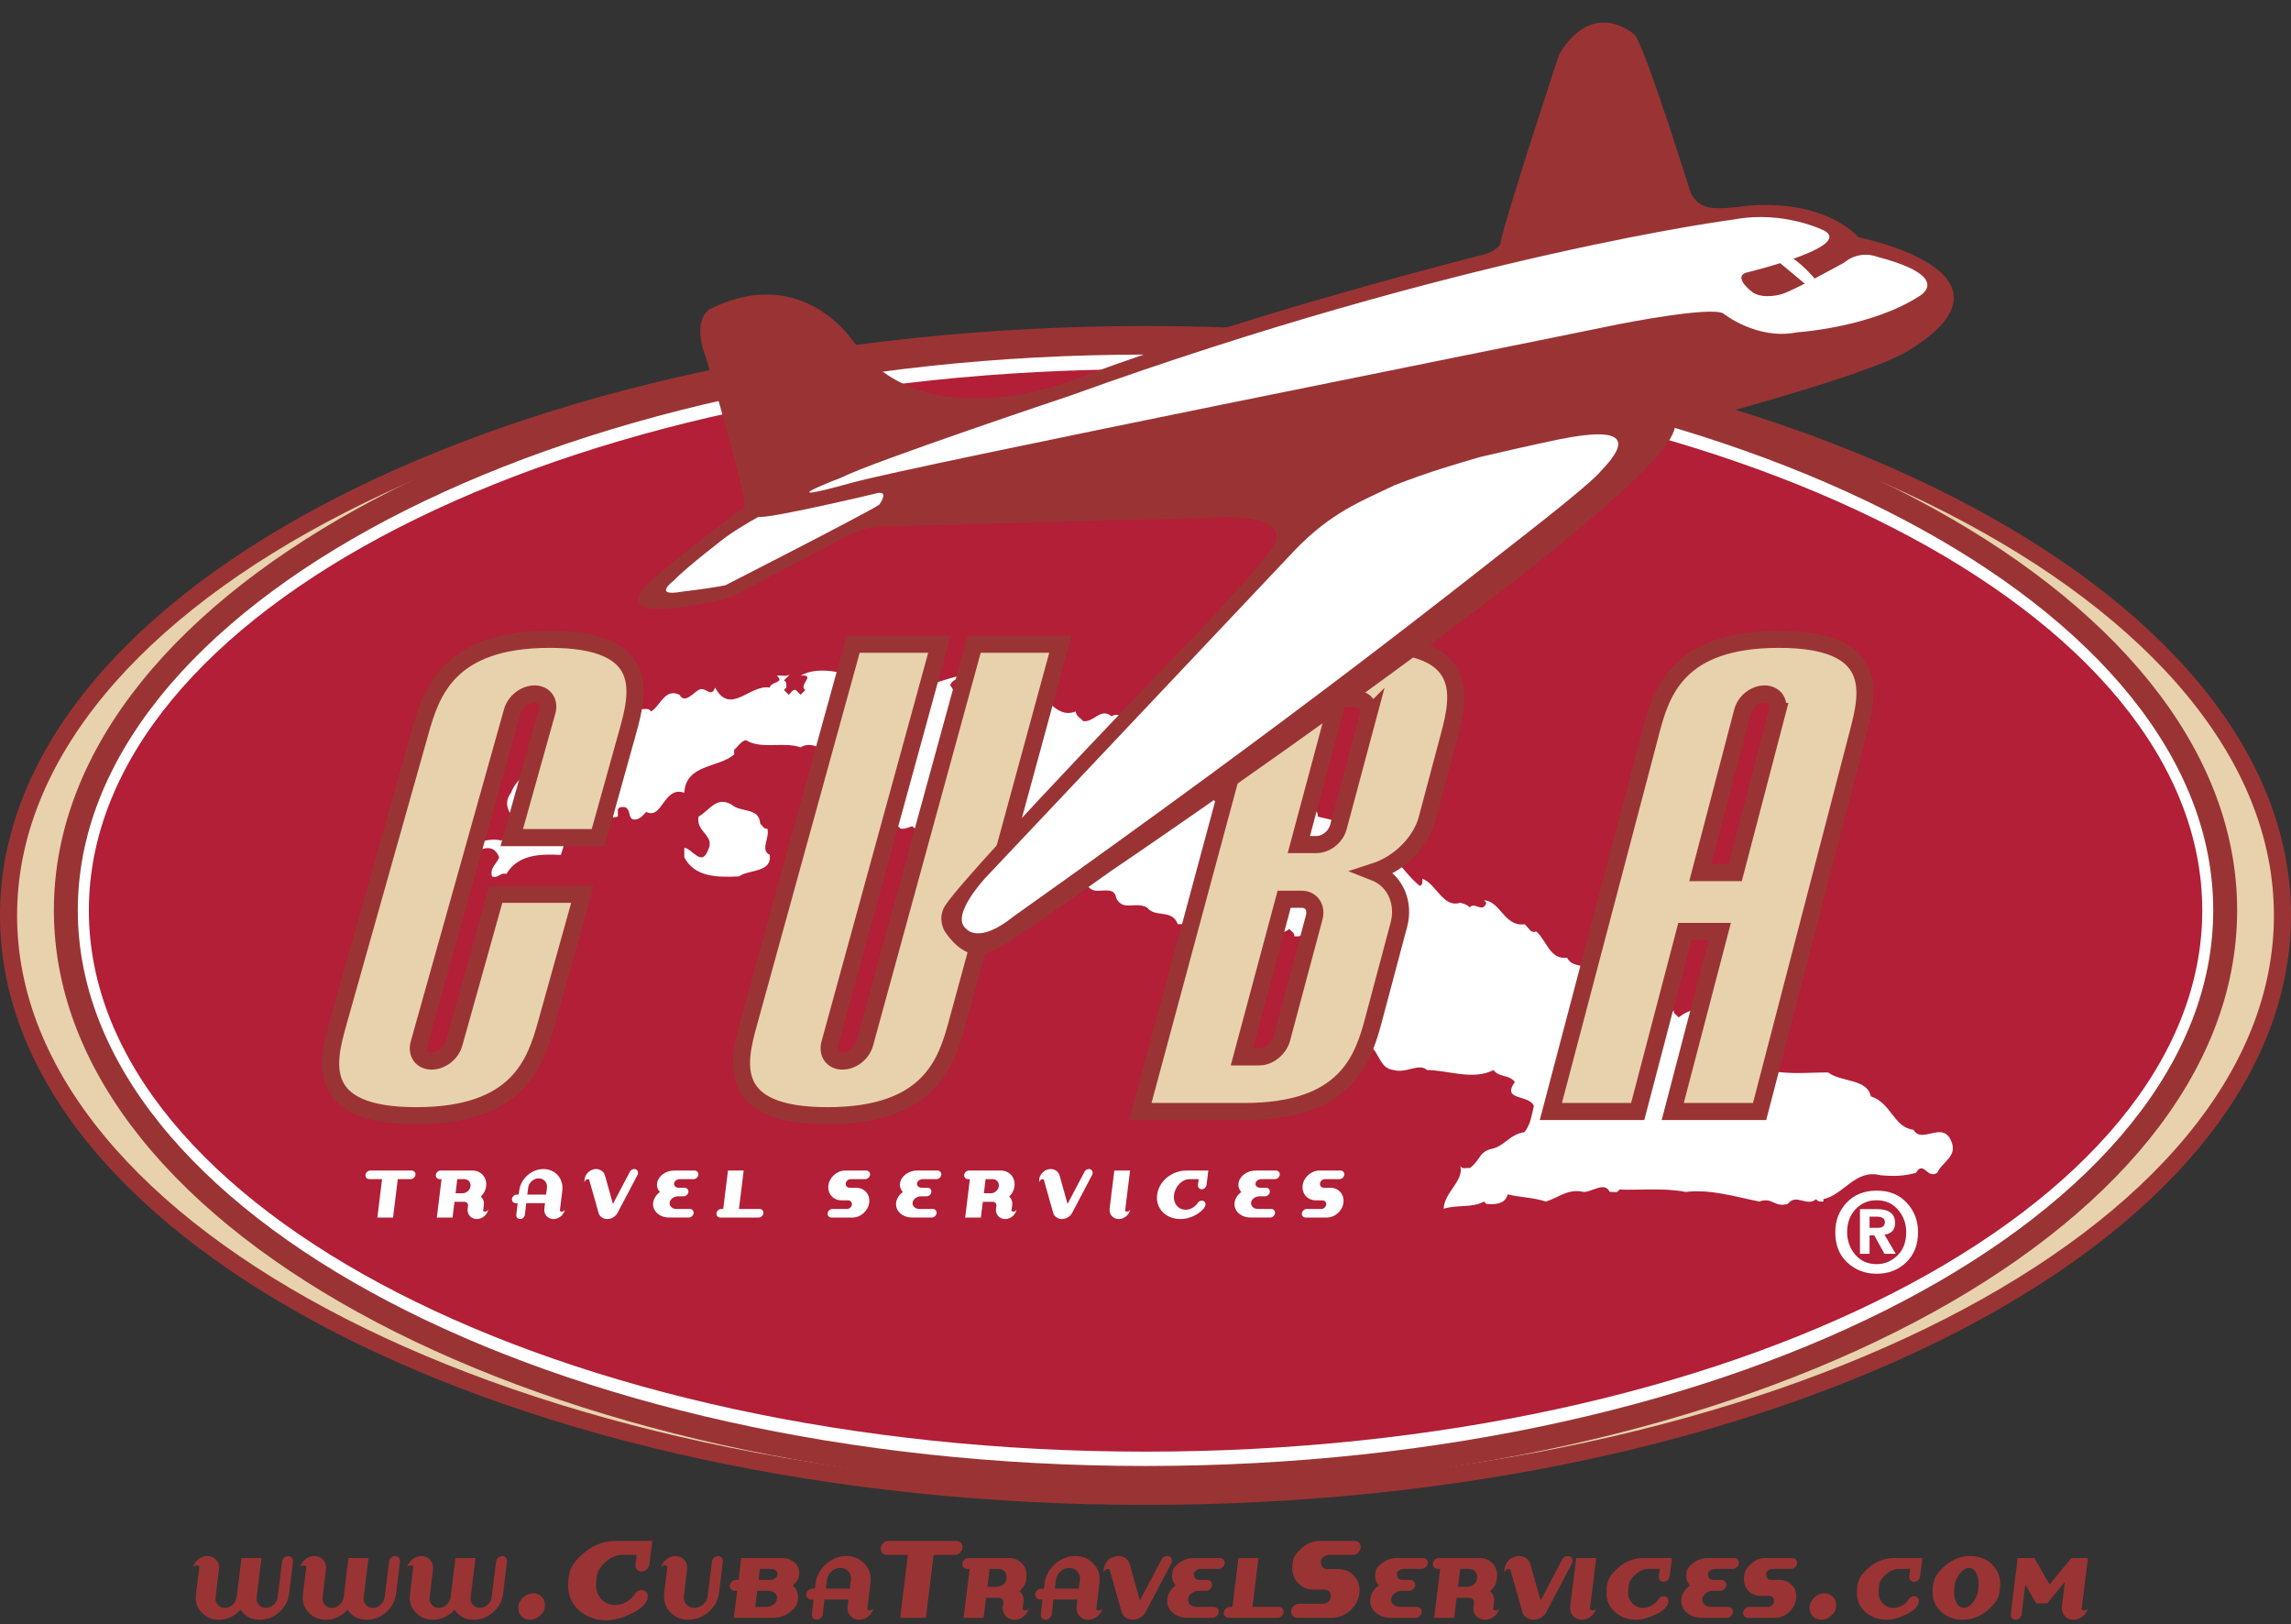 <?xml version="1.0" encoding="UTF-8"?>
<svg width="278.905" height="197.734" xmlns="http://www.w3.org/2000/svg" xmlns:svg="http://www.w3.org/2000/svg" xmlns:xlink="http://www.w3.org/1999/xlink">
 <rect width="100%" height="100%" fill="#333333" stroke="none"/>
 <title>Cts2</title>
 <g>
  <title>Layer 1</title>
  <path fill="#E7D2AD" d="m277.865,111.438c0,39.051 -61.969,70.711 -138.412,70.711c-76.444,0 -138.413,-31.66 -138.413,-70.711c0,-39.053 61.969,-70.71 138.413,-70.71c76.443,-0.001 138.412,31.657 138.412,70.71l0,0z" id="svg_3"/>
  <g id="svg_4">
   <defs>
    <rect x="0" id="SVGID_1_" y="2.749" width="278.905" height="194.985"/>
   </defs>
   <clipPath id="SVGID_2_">
    <use x="0" y="0" xlink:href="#SVGID_1_" id="svg_5"/>
   </clipPath>
   <path clip-path="url(#SVGID_2_)" fill="none" stroke="#9A3434" stroke-width="2.08" d="m277.865,111.438c0,39.051 -61.969,70.711 -138.412,70.711c-76.444,0 -138.413,-31.66 -138.413,-70.711c0,-39.053 61.969,-70.71 138.413,-70.71c76.443,-0.001 138.412,31.657 138.412,70.71l0,0z" id="svg_6"/>
  </g>
  <path fill="#FFFFFF" d="m271.292,111.207c0,38.164 -58.847,69.102 -131.438,69.102c-72.593,0 -131.439,-30.938 -131.439,-69.102c0,-38.163 58.847,-69.1 131.439,-69.1c72.591,0 131.438,30.937 131.438,69.1l0,0z" id="svg_11"/>
  <path fill="none" stroke="#9A3434" stroke-width="2.913" d="m270.892,110.807c0,38.164 -58.847,69.102 -131.438,69.102c-72.593,0 -131.439,-30.938 -131.439,-69.102c0,-38.163 58.847,-69.1 131.439,-69.1c72.591,0 131.438,30.937 131.438,69.1l0,0z" id="svg_12"/>
  <path fill="#FFFFFF" d="m106.374,81.695c0.796,0.832 3.038,-0.535 2.949,1.188c0.089,0.386 -0.235,0.98 0.296,1.189c1.887,-1.396 4.837,-2.08 7.08,-2.674c-0.65,0.802 -1.829,0.356 -2.361,1.485c0.591,0.684 0.738,1.843 1.77,2.081c1.917,-3.625 4.928,0.803 7.375,-1.485c2.862,-0.178 3.629,3.744 6.491,2.674c-0.028,0.535 0.589,0.803 0.885,1.188c1.357,0.238 2.182,-1.723 3.541,-0.595c1.741,-0.949 1.799,2.141 3.54,2.081l1.475,-0.595l0,0.595c-0.266,0.089 -0.413,-0.147 -0.59,-0.298l-0.295,0.298c0.649,1.575 2.36,1.843 3.836,2.08c0.768,1.427 1.15,3.774 3.244,3.862c1.27,0.863 0.975,3.18 2.951,2.973l0.885,0.891c2.654,-0.742 5.9,-1.039 8.553,-0.891c1.063,-0.387 2.067,0.535 2.067,1.484c1.918,0.447 4.1,0.863 5.312,2.379c0.498,-0.535 1.384,-0.209 2.063,-0.297l-0.293,0.891c2.301,1.426 3.598,4.07 5.604,5.646c0.382,-0.18 0.296,-0.564 0.296,-0.893c1.741,0.596 2.565,3.686 4.719,2.973c0.414,0.148 0.854,0.209 1.181,0.594c0.561,-0.803 1.622,0.803 2.063,-0.594l-0.293,-0.297c2.035,0.088 2.538,3.328 5.016,2.971c0.502,0.297 0.737,1.219 1.475,0.893c1.268,1.098 1.712,3.566 3.835,3.27c0.709,1.543 3.245,0.504 3.834,2.375c1.535,-0.475 2.98,0.982 4.722,0.893c0.914,1.07 2.124,1.516 3.245,2.08c0.205,0.564 0.737,1.01 1.18,1.486l0.295,-0.297c-0.118,0.416 0.384,0.592 0.591,0.891c1.887,-1.457 3.422,-1.16 5.899,-1.188c0.441,1.514 2.892,0.623 2.064,2.674l0,1.188c-0.264,-0.088 -0.413,0.148 -0.589,0.299c0.118,0.711 1.769,0.891 1.18,2.08c-0.415,-0.121 -0.591,0.385 -0.886,0.594l1.771,1.486c0.207,-0.299 0.71,-0.477 0.591,-0.893c2.891,0.98 5.604,0.594 8.554,0.594c1.651,1.248 4.838,0.744 5.311,2.973c2.537,0.803 2.832,3.863 5.313,4.16c1.028,1.844 3.685,-1.246 4.718,1.486c0.766,1.842 -1.237,2.555 -1.771,3.863c-1.298,0.801 -1.68,-1.605 -2.654,0c-1.591,0.416 -2.684,0.445 -4.424,0.297c-3.1,-0.801 -4.543,2.438 -7.082,2.971l0,0.299c-0.324,0 -0.705,0.059 -0.884,-0.299c-1.211,1.01 -2.479,-0.773 -3.54,0.594c-1.685,0.477 -1.919,-0.889 -3.54,-0.295c-2.952,-0.594 -6.136,-1.576 -9.146,-1.191c-2.567,-0.533 -5.868,-0.205 -8.26,-0.297c-0.207,0.537 -0.795,0.209 -1.18,0.297c-0.648,-1.336 -2.153,0 -3.246,0c-1.946,-0.473 -3.154,0.744 -4.718,1.191c-1.476,-0.508 -3.187,-0.508 -4.723,-0.893c-0.323,1.219 -1.532,1.279 -2.656,1.188l-0.293,-0.295c-1.535,0.832 -3.214,0.355 -5.013,0.891c0.058,-2.053 2.565,-3.449 2.063,-5.35c0.205,0.537 0.799,0.207 1.181,0.299c1.328,-0.955 1.09,-1.963 2.655,-2.379c1.563,-0.238 2.301,-1.842 4.13,-2.08c0.767,-0.92 0.913,-2.139 1.181,-3.268c-0.593,-1.459 -4.069,-0.596 -2.361,-2.973c-0.708,-0.951 -1.948,-0.535 -2.655,-1.484c-2.565,1.307 -5.518,0.027 -8.261,0c-1.003,-0.922 -2.565,0.445 -4.129,0c-2.153,-0.209 -1.679,-3.063 -3.835,-3.271c-0.854,-0.652 -1.003,-2.375 -2.657,-1.781c-1.03,-1.904 -1.621,-3.984 -1.77,-6.24c-1.208,-1.842 -0.824,-4.367 -2.652,-5.943c-0.354,0.535 -0.855,0.682 -1.479,0.594c0.119,-0.416 -0.383,-0.594 -0.588,-0.893c-1.297,0.98 -3.539,0.654 -5.016,0.299c-2.42,1.992 -4.191,-1.25 -6.787,-0.596l-0.588,-0.594c-0.293,0.535 -0.973,0.207 -1.475,0.297c-0.767,-1.961 -2.802,-0.742 -3.835,-2.08c-1.476,-0.803 -3.01,0.535 -3.835,-1.189c-0.266,-1.721 -2.36,-0.355 -3.246,-1.188c-1.623,-1.277 -3.187,-2.141 -4.13,-3.863c-3.244,-0.207 -6.313,-0.832 -9.735,-0.594c-0.353,-0.328 -0.383,-1.248 -1.179,-0.893c-1.033,-1.01 -0.296,-2.762 -1.77,-3.566l-0.885,0.596c0.678,0.832 1.062,1.783 0.885,2.971l-0.295,0.297c0.177,-0.564 -0.266,-0.83 -0.589,-1.188c-0.384,0.951 -1.358,0.475 -2.064,0.594c-0.355,-1.129 -1.564,-1.396 -2.361,-2.08c-0.473,0.148 -0.914,0.387 -1.476,0.297c-0.295,-0.594 -0.826,0.09 -1.18,0.297c-1.592,-0.594 -3.451,0.18 -3.836,-2.08c-1.682,0.09 -3.155,-1.604 -3.834,-2.674c2.686,-1.813 7.404,1.457 7.966,-2.971c-1.771,-2.467 -5.311,-2.734 -8.26,-2.081c-0.885,-0.653 -2.155,-1.277 -3.246,-0.595c-2.064,-0.742 -4.896,0.298 -6.784,-0.891c-0.62,0.089 -0.976,0.803 -1.477,1.188l0,0.595c-2.005,1.693 -5.988,1.188 -6.194,4.754c-2.537,-0.922 -2.744,3.418 -4.72,2.377c-0.503,0.477 -0.946,1.16 -1.771,0.893c-0.5,-0.416 -0.177,-1.16 -0.885,-1.486c-0.324,0 -0.708,-0.09 -0.884,0.297l0,0.891c-2.242,0.506 -4.16,-0.861 -5.9,0.893l-1.181,3.863c-2.271,-0.09 -5.25,-0.209 -6.784,2.377c-0.738,-0.268 -1.003,0.594 -1.771,0.297c-0.325,-1.039 0.589,-1.574 0.885,-2.377c-0.826,-2.109 -2.684,-0.742 -3.836,-0.297c-0.56,0.209 -1.002,0.744 -1.473,1.188l-2.952,-0.297l0,-1.188c2.98,0.713 5.577,-2.199 8.556,-1.486c0.295,-0.535 0.974,-0.209 1.476,-0.297l0.294,0.297c1.682,-2.021 -2.449,-3.477 -0.59,-5.943c0.649,-1.842 2.862,-3.031 3.836,-4.754c1.947,-0.387 2.596,-2.021 4.425,-2.675c2.508,-1.13 5.398,-1.277 7.67,-2.972c0.5,0.089 1.179,-0.237 1.474,0.297c1.18,-0.713 1.711,-2.941 3.54,-2.08c0.62,1.16 1.652,-0.178 2.361,-0.594c0.884,-0.535 1.534,1.1 2.064,-0.298c1.888,3.537 4.336,-0.446 6.786,0c0.177,-0.802 1.917,-0.535 0.885,-1.485c0.589,-0.089 1.357,0.237 1.77,-0.297l-0.884,0.891c0.383,0.179 0.294,0.565 0.294,0.892l-0.294,0.298l0.589,0.594c0.295,-0.209 0.473,-0.713 0.885,-0.594l0.591,0.594l0.59,-0.594c-0.943,-0.595 1.445,-1.962 -0.59,-1.783c3.268,-1.787 7.073,0.888 10.614,-0.004l0,0z" id="svg_13"/>
  <path fill="#FFFFFF" d="m90.738,100.119c0.295,0.209 0.473,0.713 0.885,0.594c0.325,1.219 -0.944,2.615 0.295,3.27c0.295,2.229 -2.566,1.783 -3.834,2.674c-2.657,0.119 -5.488,0.119 -6.786,-2.377l0,-1.189c0.974,0.09 2.152,2.438 2.949,0.297c0.945,-1.842 -1.534,-2.197 -1.178,-4.16c1.473,-0.861 2.211,-2.585 4.129,-1.484c1.092,1.008 3.422,0.266 3.54,2.375l0,0z" id="svg_14"/>
  <path fill="#B21F36" d="m268.103,110.827c0,36.386 -57.595,65.881 -128.642,65.881c-71.046,0 -128.642,-29.496 -128.642,-65.881c0,-36.383 57.596,-65.88 128.642,-65.88c71.047,0 128.642,29.496 128.642,65.88l0,0z" id="svg_17"/>
  <path fill="#FFFFFF" d="m107.862,82.243c0.78,0.814 2.976,-0.524 2.889,1.164c0.087,0.378 -0.231,0.959 0.29,1.164c1.849,-1.368 4.738,-2.036 6.933,-2.619c-0.635,0.786 -1.79,0.349 -2.311,1.455c0.578,0.67 0.723,1.805 1.733,2.037c1.878,-3.551 4.825,0.785 7.222,-1.455c2.803,-0.175 3.555,3.666 6.356,2.619c-0.027,0.523 0.577,0.786 0.867,1.163c1.33,0.233 2.138,-1.687 3.467,-0.581c1.705,-0.932 1.763,2.095 3.467,2.037l1.445,-0.582l0,0.582c-0.26,0.087 -0.405,-0.146 -0.578,-0.292l-0.29,0.292c0.635,1.541 2.312,1.804 3.757,2.037c0.75,1.396 1.125,3.695 3.176,3.783c1.244,0.844 0.955,3.113 2.891,2.91l0.865,0.873c2.6,-0.729 5.777,-1.02 8.377,-0.873c1.041,-0.379 2.024,0.521 2.024,1.453c1.878,0.438 4.015,0.846 5.201,2.33c0.487,-0.525 1.355,-0.205 2.021,-0.291l-0.286,0.873c2.252,1.396 3.523,3.986 5.486,5.529c0.374,-0.176 0.29,-0.555 0.29,-0.875c1.705,0.584 2.512,3.609 4.622,2.91c0.405,0.146 0.836,0.205 1.154,0.582c0.55,-0.785 1.59,0.785 2.021,-0.582l-0.288,-0.291c1.993,0.088 2.485,3.26 4.912,2.91c0.492,0.291 0.722,1.193 1.444,0.873c1.241,1.076 1.677,3.492 3.756,3.201c0.694,1.512 3.178,0.496 3.754,2.328c1.504,-0.465 2.918,0.961 4.624,0.873c0.895,1.047 2.081,1.484 3.178,2.037c0.201,0.553 0.723,0.988 1.155,1.455l0.289,-0.291c-0.117,0.408 0.377,0.582 0.578,0.873c1.848,-1.428 3.352,-1.135 5.777,-1.164c0.434,1.484 2.832,0.611 2.021,2.617l0,1.166c-0.258,-0.088 -0.404,0.145 -0.577,0.291c0.116,0.697 1.733,0.873 1.157,2.037c-0.407,-0.117 -0.58,0.377 -0.867,0.582l1.733,1.455c0.202,-0.291 0.694,-0.467 0.578,-0.873c2.829,0.961 5.489,0.582 8.376,0.582c1.617,1.223 4.738,0.727 5.2,2.91c2.484,0.785 2.774,3.783 5.203,4.074c1.007,1.805 3.608,-1.221 4.619,1.455c0.75,1.805 -1.212,2.502 -1.732,3.783c-1.271,0.785 -1.646,-1.572 -2.6,0c-1.559,0.408 -2.629,0.436 -4.333,0.291c-3.035,-0.785 -4.449,2.387 -6.934,2.91l0,0.291c-0.319,0 -0.692,0.057 -0.866,-0.291c-1.187,0.988 -2.429,-0.758 -3.468,0.58c-1.649,0.467 -1.879,-0.869 -3.466,-0.289c-2.892,-0.58 -6.01,-1.543 -8.957,-1.166c-2.515,-0.521 -5.747,-0.201 -8.09,-0.291c-0.201,0.525 -0.777,0.205 -1.154,0.291c-0.635,-1.309 -2.109,0 -3.18,0c-1.906,-0.465 -3.088,0.729 -4.619,1.166c-1.445,-0.496 -3.121,-0.496 -4.625,-0.873c-0.316,1.193 -1.501,1.252 -2.601,1.162l-0.288,-0.289c-1.503,0.814 -3.146,0.35 -4.908,0.873c0.056,-2.01 2.513,-3.377 2.021,-5.24c0.2,0.527 0.781,0.205 1.154,0.293c1.301,-0.934 1.069,-1.922 2.602,-2.33c1.531,-0.232 2.253,-1.803 4.044,-2.035c0.752,-0.902 0.895,-2.094 1.156,-3.201c-0.58,-1.428 -3.985,-0.582 -2.313,-2.91c-0.693,-0.932 -1.907,-0.525 -2.601,-1.455c-2.513,1.281 -5.402,0.029 -8.089,0c-0.982,-0.902 -2.513,0.438 -4.044,0c-2.107,-0.203 -1.645,-2.998 -3.756,-3.201c-0.836,-0.641 -0.981,-2.328 -2.602,-1.748c-1.009,-1.861 -1.588,-3.898 -1.732,-6.109c-1.184,-1.805 -0.807,-4.277 -2.599,-5.82c-0.346,0.523 -0.838,0.668 -1.445,0.584c0.115,-0.408 -0.377,-0.584 -0.578,-0.875c-1.27,0.959 -3.467,0.641 -4.91,0.291c-2.371,1.951 -4.105,-1.221 -6.646,-0.582l-0.576,-0.582c-0.287,0.525 -0.953,0.203 -1.445,0.291c-0.75,-1.92 -2.744,-0.727 -3.755,-2.037c-1.444,-0.785 -2.947,0.525 -3.755,-1.164c-0.26,-1.688 -2.312,-0.348 -3.178,-1.164c-1.59,-1.25 -3.121,-2.094 -4.045,-3.783c-3.176,-0.203 -6.182,-0.814 -9.534,-0.58c-0.345,-0.322 -0.375,-1.223 -1.156,-0.875c-1.01,-0.988 -0.289,-2.705 -1.733,-3.492l-0.866,0.584c0.665,0.814 1.04,1.746 0.866,2.908l-0.289,0.293c0.174,-0.555 -0.26,-0.816 -0.578,-1.164c-0.376,0.932 -1.329,0.465 -2.021,0.582c-0.349,-1.105 -1.532,-1.369 -2.313,-2.037c-0.462,0.145 -0.895,0.377 -1.444,0.289c-0.29,-0.58 -0.809,0.088 -1.155,0.291c-1.561,-0.58 -3.38,0.176 -3.757,-2.037c-1.647,0.088 -3.09,-1.569 -3.754,-2.618c2.628,-1.774 7.25,1.427 7.8,-2.909c-1.734,-2.416 -5.201,-2.678 -8.087,-2.037c-0.868,-0.641 -2.111,-1.252 -3.179,-0.583c-2.022,-0.728 -4.795,0.292 -6.645,-0.872c-0.606,0.088 -0.955,0.785 -1.445,1.164l0,0.582c-1.964,1.658 -5.864,1.164 -6.066,4.655c-2.484,-0.901 -2.687,3.347 -4.622,2.329c-0.492,0.465 -0.927,1.135 -1.735,0.873c-0.49,-0.408 -0.172,-1.137 -0.865,-1.455c-0.318,0 -0.692,-0.088 -0.866,0.291l0,0.871c-2.196,0.496 -4.074,-0.844 -5.779,0.875l-1.156,3.781c-2.224,-0.086 -5.142,-0.203 -6.644,2.328c-0.723,-0.262 -0.982,0.582 -1.734,0.291c-0.318,-1.018 0.578,-1.541 0.867,-2.328c-0.809,-2.064 -2.628,-0.727 -3.757,-0.291c-0.548,0.205 -0.981,0.729 -1.442,1.166l-2.891,-0.293l0,-1.162c2.918,0.697 5.461,-2.154 8.378,-1.455c0.289,-0.523 0.953,-0.205 1.445,-0.291l0.288,0.291c1.647,-1.98 -2.398,-3.406 -0.578,-5.821c0.635,-1.804 2.803,-2.968 3.756,-4.655c1.907,-0.379 2.542,-1.979 4.333,-2.619c2.456,-1.105 5.287,-1.252 7.512,-2.91c0.49,0.086 1.155,-0.232 1.444,0.291c1.155,-0.699 1.675,-2.881 3.466,-2.037c0.608,1.135 1.619,-0.174 2.313,-0.582c0.866,-0.523 1.502,1.076 2.022,-0.291c1.849,3.463 4.247,-0.438 6.645,0c0.173,-0.786 1.877,-0.523 0.867,-1.455c0.577,-0.087 1.329,0.232 1.733,-0.292l-0.867,0.873c0.375,0.175 0.289,0.553 0.289,0.874l-0.289,0.291l0.577,0.582c0.291,-0.205 0.464,-0.699 0.867,-0.582l0.579,0.582l0.578,-0.582c-0.924,-0.582 1.416,-1.921 -0.578,-1.746c3.21,-1.746 6.936,0.872 10.402,0l0,0z" id="svg_18"/>
  <path fill="#FFFFFF" d="m92.55,100.285c0.291,0.203 0.463,0.697 0.868,0.58c0.318,1.193 -0.925,2.561 0.289,3.201c0.289,2.184 -2.512,1.746 -3.756,2.619c-2.601,0.117 -5.374,0.117 -6.644,-2.328l0,-1.162c0.954,0.086 2.108,2.385 2.888,0.291c0.925,-1.807 -1.502,-2.154 -1.154,-4.076c1.443,-0.844 2.166,-2.53 4.045,-1.453c1.067,0.988 3.35,0.262 3.464,2.328l0,0z" id="svg_19"/>
  <path fill="#E7D2AD" d="m50.68,135.814c-12.451,0 -10.879,-6.48 -9.532,-11.258l10.005,-35.476c1.347,-4.776 3.429,-11.257 15.79,-11.257c12.362,0 10.809,6.48 9.477,11.257l-3.591,12.878l-10.53,0l4.3,-15.352c0.335,-1.193 -0.334,-2.131 -1.521,-2.131s-2.381,0.938 -2.717,2.131l-11.347,40.424c-0.335,1.193 0.339,2.131 1.532,2.131s2.393,-0.938 2.728,-2.131l5.089,-18.166l10.539,0l-4.375,15.691c-1.333,4.779 -3.396,11.259 -15.847,11.259l0,0z" id="svg_20"/>
  <path fill="none" stroke="#9A3434" stroke-width="2.08" d="m50.68,135.814c-12.451,0 -10.879,-6.48 -9.532,-11.258l10.005,-35.476c1.347,-4.776 3.429,-11.257 15.79,-11.257c12.362,0 10.809,6.48 9.477,11.257l-3.591,12.878l-10.53,0l4.3,-15.352c0.335,-1.193 -0.334,-2.131 -1.521,-2.131s-2.381,0.938 -2.717,2.131l-11.347,40.424c-0.335,1.193 0.339,2.131 1.532,2.131s2.393,-0.938 2.728,-2.131l5.089,-18.166l10.539,0l-4.375,15.691c-1.333,4.779 -3.396,11.259 -15.847,11.259l0,0z" id="svg_21"/>
  <path fill="#E7D2AD" d="m100.74,135.814c-12.451,0 -10.919,-6.48 -9.602,-11.258l12.726,-46.135l10.499,0l-13.344,48.61c-0.328,1.193 0.352,2.131 1.545,2.131c1.193,0 2.386,-0.938 2.714,-2.131l13.319,-48.61l10.499,0l-12.581,46.135c-1.3,4.778 -3.324,11.258 -15.775,11.258l0,0z" id="svg_22"/>
  <path fill="none" stroke="#9A3434" stroke-width="2.08" d="m100.74,135.814c-12.451,0 -10.919,-6.48 -9.602,-11.258l12.726,-46.135l10.499,0l-13.344,48.61c-0.328,1.193 0.352,2.131 1.545,2.131c1.193,0 2.386,-0.938 2.714,-2.131l13.319,-48.61l10.499,0l-12.581,46.135c-1.3,4.778 -3.324,11.258 -15.775,11.258l0,0z" id="svg_23"/>
  <path fill="#E7D2AD" d="m159.99,111.68c0.32,-1.193 -0.342,-2.217 -1.531,-2.217l-2.125,0l-5.148,19.188l2.131,0c1.193,0 2.404,-1.023 2.725,-2.217l3.948,-14.754l0,0zm6.554,-24.475c0.319,-1.193 -0.36,-2.133 -1.548,-2.133l-2.119,0l-4.758,17.738l2.123,0c1.189,0 2.375,-0.938 2.694,-2.133l3.608,-13.472l0,0zm-15.011,48.098l-12.705,0l15.334,-56.881l12.616,0c12.363,0 10.891,6.481 9.618,11.256l-2.681,10.063c-0.659,2.475 -3.023,5.289 -6.463,6.396c2.849,1.109 3.691,4.008 3.055,6.396l-3.068,11.514c-1.271,4.775 -3.255,11.256 -15.706,11.256l0,0z" id="svg_24"/>
  <path fill="none" stroke="#9A3434" stroke-width="2.08" d="m159.99,111.68c0.32,-1.193 -0.342,-2.217 -1.531,-2.217l-2.125,0l-5.148,19.188l2.131,0c1.193,0 2.404,-1.023 2.725,-2.217l3.948,-14.754l0,0zm6.554,-24.475c0.319,-1.193 -0.36,-2.133 -1.548,-2.133l-2.119,0l-4.758,17.738l2.123,0c1.189,0 2.375,-0.938 2.694,-2.133l3.608,-13.472l0,0zm-15.011,48.098l-12.705,0l15.334,-56.881l12.616,0c12.363,0 10.891,6.481 9.618,11.256l-2.681,10.063c-0.659,2.475 -3.023,5.289 -6.463,6.396c2.849,1.109 3.691,4.008 3.055,6.396l-3.068,11.514c-1.271,4.775 -3.255,11.256 -15.706,11.256l0,0z" id="svg_25"/>
  <path fill="#E7D2AD" d="m216.375,86.607c0.312,-1.193 -0.375,-2.131 -1.561,-2.131s-2.365,0.938 -2.678,2.131l-5.141,19.615l4.247,0l5.133,-19.615l0,0zm-12.737,48.696l5.732,-21.918l-4.253,0l-5.744,21.918l-10.573,0l12.175,-46.222c1.258,-4.776 3.219,-11.257 15.581,-11.257c12.361,0 10.929,6.48 9.686,11.257l-12.029,46.222l-10.575,0l0,0z" id="svg_26"/>
  <path fill="none" stroke="#9A3434" stroke-width="2.08" d="m216.375,86.607c0.312,-1.193 -0.375,-2.131 -1.561,-2.131s-2.365,0.938 -2.678,2.131l-5.141,19.615l4.247,0l5.133,-19.615l0,0zm-12.737,48.696l5.732,-21.918l-4.253,0l-5.744,21.918l-10.573,0l12.175,-46.222c1.258,-4.776 3.219,-11.257 15.581,-11.257c12.361,0 10.929,6.48 9.686,11.257l-12.029,46.222l-10.575,0l0,0z" id="svg_27"/>
  <path fill="#FFFFFF" d="m49.993,143.533l-1.565,0l-0.577,4.678l-1.913,0l0.577,-4.678l-1.565,0c-0.284,0 -0.495,-0.238 -0.458,-0.523c0.037,-0.283 0.302,-0.521 0.586,-0.521l5.044,0c0.284,0 0.495,0.238 0.458,0.521c-0.038,0.285 -0.303,0.523 -0.587,0.523l0,0z" id="svg_36"/>
  <path fill="#FFFFFF" d="m56.529,143.533l-0.86,0l-0.21,1.721l0.86,0c0.466,0 0.906,-0.395 0.961,-0.861c0.055,-0.467 -0.283,-0.86 -0.751,-0.86l0,0zm-1.199,2.764l-0.238,1.914l-1.914,0l0.577,-4.678l-0.238,0c-0.284,0 -0.495,-0.238 -0.458,-0.523c0.037,-0.283 0.302,-0.521 0.585,-0.521l3.873,0c1.053,0 1.794,0.852 1.666,1.904c-0.055,0.494 -0.293,0.934 -0.65,1.273c0.275,0.229 0.422,0.594 0.376,0.996l-0.092,0.732c0.055,0.064 0.146,0.102 0.238,0.102c0.202,0 0.384,-0.164 0.403,-0.365c-0.083,0.695 -0.714,1.262 -1.41,1.262s-1.199,-0.566 -1.117,-1.262l0.046,-0.332c0.037,-0.281 -0.146,-0.502 -0.421,-0.502l-1.226,0l0,0z" id="svg_37"/>
  <path fill="#FFFFFF" d="m66.48,145.418l0.11,-0.834c0.073,-0.631 -0.375,-1.145 -1.007,-1.145c-0.632,0 -1.208,0.514 -1.282,1.145l-0.11,0.834l2.289,0l0,0zm-2.417,1.043l-0.165,1.41c-0.036,0.283 -0.302,0.521 -0.586,0.521s-0.494,-0.238 -0.458,-0.521l0.165,-1.41l-0.238,0c-0.284,0 -0.485,-0.236 -0.458,-0.521c0.037,-0.283 0.302,-0.521 0.586,-0.521l0.238,0l0.064,-0.494c0.174,-1.445 1.501,-2.617 2.948,-2.617s2.472,1.172 2.298,2.617l-0.302,2.471c0.055,0.064 0.146,0.102 0.238,0.102c0.201,0 0.384,-0.164 0.402,-0.365c-0.083,0.695 -0.714,1.262 -1.41,1.262c-0.695,0 -1.199,-0.566 -1.117,-1.262l0.083,-0.67l-2.288,0l0,-0.002z" id="svg_38"/>
  <path fill="#FFFFFF" d="m72.888,147.707l-1.172,-4.139c-0.073,-0.035 -0.174,-0.035 -0.266,-0.008c-0.202,0.08 -0.32,0.291 -0.256,0.484c-0.183,-0.65 0.22,-1.391 0.897,-1.648c0.678,-0.264 1.373,0.057 1.557,0.695l0.97,3.461l2.069,-3.926c0.137,-0.258 0.467,-0.395 0.723,-0.285c0.238,0.102 0.339,0.412 0.202,0.678l-2.453,4.66c-0.092,0.184 -0.521,0.713 -1.227,0.713c-0.651,0.001 -0.989,-0.474 -1.044,-0.685l0,0z" id="svg_39"/>
  <path fill="#FFFFFF" d="m85.017,143.01c-0.037,0.285 -0.302,0.523 -0.586,0.523l-1.675,0c-0.348,0 -0.659,0.236 -0.696,0.529c-0.037,0.293 0.219,0.521 0.567,0.521c0.101,0 0.723,0 0.723,0c0.284,0 0.485,0.238 0.458,0.523c-0.037,0.283 -0.302,0.521 -0.586,0.521l-0.677,0c-0.513,0 -0.97,0.348 -1.025,0.77c-0.045,0.42 0.321,0.768 0.833,0.768c0.092,0 1.629,0 1.629,0c0.284,0 0.495,0.238 0.458,0.523c-0.037,0.283 -0.302,0.521 -0.586,0.521l-2.389,0c-1.19,0 -2.069,-0.816 -1.95,-1.813c0.064,-0.504 0.375,-0.961 0.824,-1.291c-0.275,-0.285 -0.403,-0.641 -0.348,-1.045c0.101,-0.869 1.035,-1.574 2.078,-1.574l2.49,0c0.284,0.002 0.495,0.241 0.458,0.524l0,0z" id="svg_40"/>
  <path fill="#FFFFFF" d="m88.624,142.488l1.913,0l-0.577,4.678l2.518,0c0.284,0 0.494,0.238 0.458,0.523c-0.037,0.283 -0.302,0.521 -0.586,0.521l-4.431,0l-0.238,0c-0.284,0 -0.495,-0.238 -0.458,-0.521c0.037,-0.285 0.302,-0.523 0.586,-0.523l0.238,0l0.577,-4.678l0,0z" id="svg_41"/>
  <path fill="#FFFFFF" d="m105.816,146.398c-0.119,0.996 -1.035,1.813 -2.032,1.813l-2.573,0c-0.284,0 -0.494,-0.238 -0.458,-0.521c0.037,-0.285 0.302,-0.523 0.586,-0.523l1.776,0c0.293,0 0.559,-0.236 0.595,-0.529s-0.174,-0.523 -0.467,-0.523l-0.805,0c-0.998,0 -1.712,-0.814 -1.593,-1.813c0.128,-0.998 1.044,-1.813 2.042,-1.813l2.572,0c0.284,0 0.495,0.238 0.458,0.521c-0.037,0.285 -0.302,0.523 -0.586,0.523l-1.776,0c-0.293,0 -0.559,0.236 -0.595,0.529s0.174,0.521 0.467,0.521l0.806,0c0.997,0.001 1.711,0.817 1.583,1.815l0,0z" id="svg_42"/>
  <path fill="#FFFFFF" d="m114.595,143.01c-0.037,0.285 -0.302,0.523 -0.586,0.523l-1.675,0c-0.348,0 -0.659,0.236 -0.696,0.529s0.22,0.521 0.568,0.521c0.101,0 0.723,0 0.723,0c0.284,0 0.485,0.238 0.458,0.523c-0.037,0.283 -0.302,0.521 -0.586,0.521l-0.677,0c-0.513,0 -0.97,0.348 -1.025,0.77c-0.045,0.42 0.32,0.768 0.833,0.768c0.092,0 1.629,0 1.629,0c0.284,0 0.495,0.238 0.458,0.523c-0.037,0.283 -0.302,0.521 -0.586,0.521l-2.389,0c-1.19,0 -2.069,-0.816 -1.95,-1.813c0.064,-0.504 0.375,-0.961 0.824,-1.291c-0.275,-0.285 -0.403,-0.641 -0.348,-1.045c0.101,-0.869 1.035,-1.574 2.078,-1.574l2.49,0c0.283,0.002 0.493,0.241 0.457,0.524l0,0z" id="svg_43"/>
  <path fill="#FFFFFF" d="m120.847,143.533l-0.86,0l-0.211,1.721l0.861,0c0.467,0 0.906,-0.395 0.961,-0.861c0.055,-0.467 -0.284,-0.86 -0.751,-0.86l0,0zm-1.199,2.764l-0.238,1.914l-1.913,0l0.577,-4.678l-0.238,0c-0.284,0 -0.495,-0.238 -0.458,-0.523c0.037,-0.283 0.302,-0.521 0.586,-0.521l3.873,0c1.053,0 1.794,0.852 1.666,1.904c-0.055,0.494 -0.293,0.934 -0.65,1.273c0.274,0.229 0.421,0.594 0.375,0.996l-0.091,0.732c0.055,0.064 0.146,0.102 0.238,0.102c0.202,0 0.385,-0.164 0.403,-0.365c-0.082,0.695 -0.714,1.262 -1.41,1.262s-1.199,-0.566 -1.117,-1.262l0.046,-0.332c0.037,-0.281 -0.146,-0.502 -0.421,-0.502l-1.228,0l0,0z" id="svg_44"/>
  <path fill="#FFFFFF" d="m128.235,147.707l-1.172,-4.139c-0.073,-0.035 -0.174,-0.035 -0.266,-0.008c-0.201,0.08 -0.32,0.291 -0.256,0.484c-0.183,-0.65 0.22,-1.391 0.897,-1.648c0.677,-0.264 1.373,0.057 1.556,0.695l0.969,3.461l2.07,-3.926c0.137,-0.258 0.467,-0.395 0.723,-0.285c0.238,0.102 0.339,0.412 0.202,0.678l-2.454,4.66c-0.091,0.184 -0.521,0.713 -1.227,0.713c-0.65,0.001 -0.987,-0.474 -1.042,-0.685l0,0z" id="svg_45"/>
  <path fill="#FFFFFF" d="m136.199,148.393c-0.695,0 -1.199,-0.566 -1.117,-1.262l0.577,-4.643l1.914,0l-0.605,4.906c0.055,0.064 0.147,0.102 0.239,0.102c0.201,0 0.384,-0.164 0.403,-0.365c-0.085,0.695 -0.715,1.262 -1.411,1.262l0,0z" id="svg_46"/>
  <path fill="#FFFFFF" d="m143.715,148.393c-1.767,0 -3.058,-1.262 -2.847,-2.947c0.211,-1.684 1.804,-2.957 3.57,-2.957l2.664,0l-0.219,1.758c-0.037,0.285 -0.303,0.521 -0.588,0.521c-0.283,0 -0.492,-0.236 -0.457,-0.521l0.092,-0.713c0,0 -0.395,0 -1.117,0c-0.906,0 -1.757,0.877 -1.885,1.932c-0.129,1.053 0.522,1.793 1.428,1.793c0.668,0 1.209,-0.459 1.455,-0.824c0.119,-0.182 0.303,-0.283 0.494,-0.283c0.285,0 0.459,0.221 0.459,0.449c0,0.602 -1.44,1.792 -3.049,1.792l0,0z" id="svg_47"/>
  <path fill="#FFFFFF" d="m155.797,143.01c-0.035,0.285 -0.301,0.523 -0.586,0.523l-1.674,0c-0.348,0 -0.658,0.236 -0.695,0.529s0.219,0.521 0.566,0.521c0.102,0 0.723,0 0.723,0c0.285,0 0.486,0.238 0.459,0.523c-0.037,0.283 -0.303,0.521 -0.586,0.521l-0.678,0c-0.512,0 -0.971,0.348 -1.025,0.77c-0.045,0.42 0.32,0.768 0.832,0.768c0.094,0 1.631,0 1.631,0c0.283,0 0.494,0.238 0.457,0.523c-0.037,0.283 -0.301,0.521 -0.586,0.521l-2.389,0c-1.191,0 -2.068,-0.816 -1.951,-1.813c0.064,-0.504 0.377,-0.961 0.824,-1.291c-0.273,-0.285 -0.402,-0.641 -0.348,-1.045c0.102,-0.869 1.035,-1.574 2.078,-1.574l2.49,0c0.284,0.002 0.495,0.241 0.458,0.524l0,0z" id="svg_48"/>
  <g id="svg_49">
   <defs>
    <rect x="0" id="SVGID_5_" y="2.749" width="278.905" height="194.985"/>
   </defs>
   <clipPath id="SVGID_6_">
    <use x="0" y="0" xlink:href="#SVGID_5_" id="svg_50"/>
   </clipPath>
   <path clip-path="url(#SVGID_6_)" fill="#FFFFFF" d="m163.552,146.398c-0.119,0.996 -1.033,1.813 -2.032,1.813l-2.572,0c-0.283,0 -0.494,-0.238 -0.457,-0.521c0.037,-0.285 0.301,-0.523 0.584,-0.523l1.778,0c0.292,0 0.558,-0.236 0.595,-0.529c0.035,-0.293 -0.174,-0.523 -0.468,-0.523l-0.806,0c-0.998,0 -1.711,-0.814 -1.594,-1.813c0.129,-0.998 1.045,-1.813 2.042,-1.813l2.572,0c0.284,0 0.495,0.238 0.458,0.521c-0.036,0.285 -0.301,0.523 -0.586,0.523l-1.775,0c-0.293,0 -0.559,0.236 -0.596,0.529c-0.036,0.293 0.174,0.521 0.468,0.521l0.806,0c0.998,0.001 1.711,0.817 1.583,1.815l0,0z" id="svg_51"/>
   <path clip-path="url(#SVGID_6_)" fill="#9A3434" d="m232.169,42.534c-5.076,3.133 -27.601,8.952 -27.601,8.952c-0.832,0.109 -0.867,0.41 -0.867,0.41c-0.832,8.149 -68.659,54.023 -68.659,54.023c-14.994,10.752 -14.353,9.564 -14.353,9.564c-3.053,1.949 -5.571,-2.348 -5.571,-2.348c-0.812,-1.738 0.223,-2.928 0.223,-2.928c3.196,-4.705 31.797,-34.276 31.797,-34.276c6.268,-6.911 5.27,-5.733 7.295,-8.281c4.465,-5.283 -5.268,-4.877 -5.268,-4.877c-5.684,0.138 -41.362,1.104 -41.362,1.104c-1.881,-0.229 -4.854,1.203 -4.854,1.203c-3.479,1.948 -13.994,7.399 -13.994,7.399c-3.052,1.04 -8.066,1.453 -8.066,1.453c-4.345,0.224 -2.628,-1.925 -2.628,-1.925c2.496,-2.774 12.611,-10.199 12.611,-10.199c0.349,-1.303 -4.729,-18.343 -4.729,-18.343c-1.701,-4.38 0.292,-5.61 0.292,-5.61c9.953,-5.047 15.908,2.025 16.872,3.3c0,0 2.746,3.597 3.717,4.013c9.709,7.49 25.077,0.765 25.077,0.765c20.847,-7.779 48.008,-14.595 48.008,-14.595c2.348,-0.482 2.737,-1.591 2.737,-1.591c0.455,-2.765 7.16,-23.05 7.16,-23.05c4.125,-6.808 8.917,-2.247 8.917,-2.247c1.546,2.562 6.718,19.148 6.718,19.148c1.145,1.977 2.288,2.289 7.074,1.665c9.674,-0.832 13.414,3.805 13.414,3.805s21.228,4.208 6.04,13.466l0,0z" id="svg_52"/>
   <path clip-path="url(#SVGID_6_)" fill="none" stroke="#9A3434" stroke-width="0.416" d="m232.169,42.534c-5.076,3.133 -27.601,8.952 -27.601,8.952c-0.832,0.109 -0.867,0.41 -0.867,0.41c-0.832,8.149 -68.659,54.023 -68.659,54.023c-14.994,10.752 -14.353,9.564 -14.353,9.564c-3.053,1.949 -5.571,-2.348 -5.571,-2.348c-0.812,-1.738 0.223,-2.928 0.223,-2.928c3.196,-4.705 31.797,-34.276 31.797,-34.276c6.268,-6.911 5.27,-5.733 7.295,-8.281c4.465,-5.283 -5.268,-4.877 -5.268,-4.877c-5.684,0.138 -41.362,1.104 -41.362,1.104c-1.881,-0.229 -4.854,1.203 -4.854,1.203c-3.479,1.948 -13.994,7.399 -13.994,7.399c-3.052,1.04 -8.066,1.453 -8.066,1.453c-4.345,0.224 -2.628,-1.925 -2.628,-1.925c2.496,-2.774 12.611,-10.199 12.611,-10.199c0.349,-1.303 -4.729,-18.343 -4.729,-18.343c-1.701,-4.38 0.292,-5.61 0.292,-5.61c9.953,-5.047 15.908,2.025 16.872,3.3c0,0 2.746,3.597 3.717,4.013c9.709,7.49 25.077,0.765 25.077,0.765c20.847,-7.779 48.008,-14.595 48.008,-14.595c2.348,-0.482 2.737,-1.591 2.737,-1.591c0.455,-2.765 7.16,-23.05 7.16,-23.05c4.125,-6.808 8.917,-2.247 8.917,-2.247c1.546,2.562 6.718,19.148 6.718,19.148c1.145,1.977 2.288,2.289 7.074,1.665c9.674,-0.832 13.414,3.805 13.414,3.805s21.228,4.208 6.04,13.466l0,0z" id="svg_53"/>
  </g>
  <path fill="#FFFFFF" d="m185.357,65.316c-9.024,7.035 -26.459,21.047 -61.896,46.188c-4.369,3.537 -5.825,1.561 -5.825,1.561c-2.081,-1.561 2.427,-6.313 2.427,-6.313l37.421,-39.626c4.571,-4.827 8.429,-6.183 12.269,-8.052c4.266,-1.665 7.462,-2.571 10.403,-3.433c6.145,-1.449 9.778,-2.185 9.778,-2.185c8.149,-1.616 8.479,0.269 4.89,3.953c0,0.001 -0.442,0.872 -9.467,7.907l0,0z" id="svg_54"/>
  <path fill="#FFFFFF" d="m218.75,40.454c0,0 8.946,-0.555 14.899,-4.4c0,0 4.326,-2.328 -5.146,-4.8c0,0 -2.056,-0.891 -4.027,0.728c0,0 -5.866,3.26 -7.492,3.8c0,0 -2.188,0.72 -3.604,-0.184c0,0 -2.397,-1.768 -0.89,-2.386c0,0 13.229,-3.16 9.588,-5.137c0,0 -4.89,-2.497 -11.005,-1.355c0,0 -33.084,4.234 -80.767,21.435c0,0 -24.254,8.112 -27.721,9.915c0,0 -9.849,3.745 1.122,0.691c7.413,-2.063 81.025,-16.746 93.433,-19.31c0,0 11.206,-2.221 12.662,-1.285c0.002,-0.001 4.09,3.275 8.948,2.288l0,0z" id="svg_55"/>
  <path fill="#FFFFFF" d="m106.467,60.113c0,0 -13.032,3.091 -14.111,2.797c0,0 -2.115,1.123 -3.987,2.464c0,0 -4.785,3.651 -6.363,5.315c0,0 -2.658,1.985 0.984,1.339c0,0 3.451,-0.403 5.31,-0.783c0,0 17.217,-8.782 18.739,-9.812c0,0.001 1.443,-1.942 -0.572,-1.32l0,0z" id="svg_56"/>
  <path fill="#FFFFFF" d="m214.589,30.259c0,0 4.399,0.78 7.49,6.242" id="svg_57"/>
  <path fill="none" stroke="#FFFFFF" stroke-width="0.995" d="m214.589,30.259c0,0 4.399,0.78 7.49,6.242" id="svg_58"/>
  <path fill="#9A3434" d="m27.373,195.723c0.357,0 0.674,-0.127 0.95,-0.379c0.275,-0.252 0.437,-0.555 0.484,-0.904l0.594,-4.787l2.436,0l-0.595,4.787c-0.008,0.031 -0.011,0.08 -0.011,0.141c0,0.328 0.108,0.598 0.326,0.816c0.217,0.217 0.488,0.326 0.814,0.326c0.357,0 0.673,-0.127 0.948,-0.379c0.275,-0.254 0.437,-0.555 0.482,-0.904l0.542,-4.355c0.023,-0.18 0.108,-0.334 0.256,-0.467c0.147,-0.131 0.31,-0.199 0.488,-0.199c0.179,0 0.326,0.068 0.442,0.199c0.116,0.133 0.163,0.287 0.14,0.465l-0.478,3.928c-0.109,0.877 -0.507,1.623 -1.194,2.236c-0.687,0.613 -1.474,0.92 -2.359,0.92c-1.033,0 -1.818,-0.406 -2.354,-1.223c-0.73,0.816 -1.611,1.223 -2.645,1.223c-0.8,0 -1.464,-0.264 -1.992,-0.791c-0.583,-0.566 -0.851,-1.223 -0.804,-1.969l0.023,-0.396l0.408,-3.32c-0.07,-0.086 -0.17,-0.129 -0.303,-0.129c-0.318,0 -0.493,0.156 -0.524,0.467c0.062,-0.443 0.268,-0.822 0.617,-1.137c0.349,-0.314 0.746,-0.473 1.188,-0.473c0.396,0 0.732,0.135 1.008,0.402c0.275,0.27 0.414,0.6 0.414,0.998c0,0.076 -0.004,0.146 -0.012,0.209l-0.419,3.412c-0.008,0.031 -0.012,0.08 -0.012,0.141c0,0.328 0.109,0.598 0.326,0.816c0.217,0.216 0.489,0.326 0.816,0.326l0,0z" id="svg_59"/>
  <path fill="#9A3434" d="m40.398,195.723c0.357,0 0.674,-0.127 0.95,-0.379c0.275,-0.252 0.437,-0.555 0.483,-0.904l0.594,-4.787l2.435,0l-0.594,4.787c-0.008,0.031 -0.012,0.08 -0.012,0.141c0,0.328 0.109,0.598 0.326,0.816c0.217,0.217 0.488,0.326 0.814,0.326c0.356,0 0.673,-0.127 0.948,-0.379c0.276,-0.254 0.437,-0.555 0.483,-0.904l0.542,-4.355c0.023,-0.18 0.108,-0.334 0.256,-0.467c0.147,-0.131 0.31,-0.199 0.488,-0.199c0.178,0 0.326,0.068 0.442,0.199c0.116,0.133 0.163,0.287 0.14,0.465l-0.478,3.928c-0.109,0.877 -0.507,1.623 -1.194,2.236c-0.687,0.613 -1.474,0.92 -2.359,0.92c-1.033,0 -1.817,-0.406 -2.354,-1.223c-0.73,0.816 -1.612,1.223 -2.645,1.223c-0.8,0 -1.464,-0.264 -1.992,-0.791c-0.583,-0.566 -0.851,-1.223 -0.804,-1.969l0.023,-0.396l0.408,-3.32c-0.07,-0.086 -0.171,-0.129 -0.303,-0.129c-0.319,0 -0.494,0.156 -0.524,0.467c0.062,-0.443 0.268,-0.822 0.617,-1.137s0.746,-0.473 1.188,-0.473c0.396,0 0.732,0.135 1.008,0.402c0.276,0.27 0.414,0.6 0.414,0.998c0,0.076 -0.004,0.146 -0.012,0.209l-0.419,3.412c-0.007,0.031 -0.012,0.08 -0.012,0.141c0,0.328 0.109,0.598 0.327,0.816c0.218,0.216 0.49,0.326 0.816,0.326l0,0z" id="svg_60"/>
  <path fill="#9A3434" d="m53.424,195.723c0.357,0 0.674,-0.127 0.95,-0.379c0.275,-0.252 0.437,-0.555 0.484,-0.904l0.594,-4.787l2.436,0l-0.595,4.787c-0.007,0.031 -0.011,0.08 -0.011,0.141c0,0.328 0.108,0.598 0.326,0.816c0.217,0.217 0.488,0.326 0.814,0.326c0.357,0 0.673,-0.127 0.948,-0.379c0.275,-0.254 0.437,-0.555 0.482,-0.904l0.542,-4.355c0.023,-0.18 0.108,-0.334 0.256,-0.467c0.147,-0.131 0.31,-0.199 0.488,-0.199c0.179,0 0.326,0.068 0.442,0.199c0.116,0.133 0.163,0.287 0.14,0.465l-0.478,3.928c-0.109,0.877 -0.506,1.623 -1.194,2.236s-1.474,0.92 -2.359,0.92c-1.033,0 -1.818,-0.406 -2.354,-1.223c-0.73,0.816 -1.612,1.223 -2.645,1.223c-0.8,0 -1.464,-0.264 -1.992,-0.791c-0.583,-0.566 -0.851,-1.223 -0.804,-1.969l0.023,-0.396l0.408,-3.32c-0.07,-0.086 -0.17,-0.129 -0.303,-0.129c-0.318,0 -0.493,0.156 -0.524,0.467c0.062,-0.443 0.268,-0.822 0.617,-1.137c0.349,-0.314 0.746,-0.473 1.188,-0.473c0.396,0 0.732,0.135 1.008,0.402c0.275,0.27 0.414,0.6 0.414,0.998c0,0.076 -0.004,0.146 -0.012,0.209l-0.419,3.412c-0.008,0.031 -0.012,0.08 -0.012,0.141c0,0.328 0.109,0.598 0.326,0.816c0.218,0.216 0.49,0.326 0.816,0.326l0,0z" id="svg_61"/>
  <path fill="#9A3434" d="m64.912,193.951c0.396,0 0.732,0.135 1.008,0.402c0.275,0.268 0.413,0.6 0.413,0.996c0,0.311 -0.042,0.557 -0.128,0.74c-0.086,0.182 -0.249,0.383 -0.489,0.6c-0.357,0.318 -0.753,0.477 -1.188,0.477c-0.412,0 -0.753,-0.137 -1.025,-0.406c-0.272,-0.271 -0.408,-0.613 -0.408,-1.025c0,-0.498 0.21,-0.936 0.629,-1.316c0.349,-0.312 0.746,-0.468 1.188,-0.468l0,0z" id="svg_62"/>
  <path fill="#9A3434" d="m73.869,197.234c-1.298,0 -2.392,-0.375 -3.281,-1.125c-0.949,-0.799 -1.423,-1.838 -1.423,-3.115c0,-0.928 0.145,-1.678 0.434,-2.246c0.29,-0.57 0.813,-1.164 1.573,-1.783c1.128,-0.93 2.422,-1.393 3.88,-1.393l4.359,0l-0.359,2.875c-0.03,0.23 -0.139,0.43 -0.327,0.6s-0.396,0.256 -0.623,0.256c-0.228,0 -0.416,-0.086 -0.564,-0.256c-0.148,-0.168 -0.208,-0.367 -0.178,-0.598l0.146,-1.17l-1.833,0c-0.631,0 -1.272,0.277 -1.922,0.832c-0.651,0.553 -1.016,1.135 -1.096,1.744c-0.07,0.568 -0.105,0.908 -0.105,1.02c0,0.719 0.217,1.314 0.651,1.791c0.435,0.473 1.006,0.709 1.715,0.709c0.449,0 0.892,-0.121 1.326,-0.365c0.435,-0.244 0.776,-0.563 1.026,-0.953c0.219,-0.328 0.499,-0.494 0.838,-0.494c0.22,0 0.399,0.068 0.54,0.203c0.139,0.135 0.209,0.313 0.209,0.531c0,0.77 -0.659,1.475 -1.978,2.113c-1.136,0.549 -2.14,0.824 -3.008,0.824l0,0z" id="svg_63"/>
  <path fill="#9A3434" d="m84.527,195.723c0.411,0 0.774,-0.141 1.088,-0.42c0.314,-0.279 0.495,-0.627 0.542,-1.037l0.519,-4.182c0.023,-0.18 0.108,-0.334 0.255,-0.467c0.147,-0.131 0.311,-0.199 0.489,-0.199c0.179,0 0.326,0.068 0.443,0.199c0.115,0.133 0.162,0.287 0.139,0.465l-0.454,3.754c-0.109,0.924 -0.529,1.709 -1.264,2.359c-0.734,0.648 -1.563,0.971 -2.488,0.971c-0.846,0 -1.551,-0.275 -2.114,-0.826c-0.563,-0.553 -0.845,-1.246 -0.845,-2.086c0,-0.084 0.012,-0.225 0.035,-0.418l0.384,-3.146c-0.07,-0.086 -0.171,-0.129 -0.303,-0.129c-0.319,0 -0.494,0.156 -0.524,0.467c0.062,-0.443 0.268,-0.822 0.617,-1.137c0.35,-0.314 0.746,-0.473 1.189,-0.473c0.396,0 0.731,0.135 1.007,0.402c0.275,0.27 0.414,0.6 0.414,0.998c0,0.076 -0.003,0.146 -0.012,0.209l-0.396,3.238c-0.008,0.063 -0.011,0.121 -0.011,0.174c0,0.373 0.121,0.682 0.365,0.922c0.244,0.241 0.553,0.362 0.925,0.362l0,0z" id="svg_64"/>
  <path fill="#9A3434" d="m93.756,192.32c0.217,0 0.419,-0.066 0.605,-0.199c0.187,-0.131 0.28,-0.303 0.28,-0.512c0,-0.193 -0.072,-0.348 -0.215,-0.461c-0.144,-0.111 -0.313,-0.168 -0.507,-0.168l-1.41,0l-0.163,1.34l1.41,0l0,0zm-0.466,3.285c0.319,0 0.604,-0.088 0.856,-0.262c0.253,-0.176 0.398,-0.414 0.437,-0.717s-0.048,-0.541 -0.262,-0.717c-0.213,-0.174 -0.475,-0.262 -0.786,-0.262l-1.352,0l-0.246,1.957l1.353,0l0,0.001zm-3.845,-1.957c-0.178,0 -0.326,-0.066 -0.443,-0.197c-0.116,-0.133 -0.163,-0.289 -0.14,-0.467c0.023,-0.188 0.107,-0.344 0.251,-0.473c0.143,-0.127 0.308,-0.191 0.494,-0.191l0.304,0l0.326,-2.668l4.881,0c0.575,0 1.069,0.15 1.48,0.453c0.458,0.334 0.688,0.781 0.688,1.34c0,0.35 -0.058,0.639 -0.175,0.863c-0.108,0.195 -0.311,0.42 -0.606,0.676c0.428,0.396 0.641,0.871 0.641,1.422c0,0.441 -0.077,0.795 -0.233,1.061c-0.132,0.232 -0.392,0.496 -0.781,0.791c-0.59,0.451 -1.27,0.676 -2.039,0.676l-4.753,0l0.408,-3.285l-0.303,0l0,-0.001z" id="svg_65"/>
  <path fill="#9A3434" d="m103.45,193.381l0.14,-1.061c0.008,-0.063 0.012,-0.121 0.012,-0.176c0,-0.373 -0.122,-0.678 -0.368,-0.92c-0.246,-0.24 -0.555,-0.361 -0.929,-0.361c-0.413,0 -0.776,0.141 -1.087,0.42s-0.494,0.625 -0.548,1.035l-0.141,1.063l2.921,0l0,0zm-3.082,1.328l-0.206,1.793c-0.023,0.18 -0.109,0.334 -0.256,0.467c-0.147,0.131 -0.31,0.197 -0.489,0.197c-0.178,0 -0.325,-0.066 -0.442,-0.197c-0.116,-0.131 -0.163,-0.287 -0.14,-0.465l0.206,-1.797l-0.301,0.002c-0.178,0 -0.323,-0.066 -0.435,-0.199c-0.112,-0.131 -0.16,-0.287 -0.145,-0.465c0.016,-0.18 0.1,-0.334 0.252,-0.467c0.151,-0.131 0.318,-0.197 0.498,-0.197l0.305,0l0.076,-0.629c0.116,-0.926 0.538,-1.713 1.264,-2.359c0.726,-0.648 1.555,-0.975 2.487,-0.975c0.846,0 1.549,0.281 2.109,0.84c0.606,0.605 0.885,1.301 0.839,2.086l-0.022,0.408l-0.385,3.145c0.07,0.086 0.171,0.129 0.303,0.129c0.303,0 0.475,-0.154 0.513,-0.467c-0.054,0.436 -0.256,0.813 -0.606,1.131s-0.746,0.477 -1.188,0.477c-0.411,0 -0.753,-0.137 -1.025,-0.406c-0.272,-0.271 -0.408,-0.613 -0.408,-1.025c0,-0.055 0.004,-0.113 0.012,-0.176l0.105,-0.85l-2.921,0l0,-0.001z" id="svg_66"/>
  <path fill="#9A3434" d="m116.221,189.279l-2.562,0l-0.943,7.654l-3.131,0l0.943,-7.654l-2.562,0c-0.229,0 -0.419,-0.086 -0.569,-0.256c-0.15,-0.168 -0.21,-0.369 -0.18,-0.598c0.03,-0.23 0.14,-0.43 0.329,-0.6c0.19,-0.17 0.399,-0.254 0.629,-0.254l8.254,0c0.229,0 0.419,0.084 0.569,0.254c0.15,0.17 0.209,0.369 0.18,0.6c-0.029,0.229 -0.14,0.43 -0.33,0.598c-0.188,0.17 -0.397,0.256 -0.627,0.256l0,0z" id="svg_67"/>
  <path fill="#9A3434" d="m121.574,190.98l-1.095,0l-0.268,2.189l1.095,0c0.303,0 0.583,-0.102 0.839,-0.307c0.256,-0.207 0.384,-0.457 0.384,-0.754l0,-0.174c0,-0.271 -0.09,-0.498 -0.273,-0.682c-0.183,-0.18 -0.41,-0.272 -0.682,-0.272l0,0zm-1.527,3.518l-0.303,2.436l-2.435,0l0.734,-5.953l-0.303,0c-0.178,0 -0.327,-0.066 -0.443,-0.197c-0.117,-0.133 -0.163,-0.289 -0.14,-0.467c0.023,-0.18 0.109,-0.334 0.256,-0.467c0.148,-0.133 0.311,-0.197 0.49,-0.197l4.928,0c0.613,0 1.124,0.199 1.532,0.6c0.408,0.4 0.611,0.906 0.611,1.52l-0.046,0.514c-0.039,0.467 -0.306,0.936 -0.804,1.41c0.327,0.279 0.49,0.645 0.49,1.094c0,0.055 -0.004,0.113 -0.012,0.176l-0.117,0.932c0.07,0.086 0.171,0.129 0.303,0.129c0.303,0 0.474,-0.154 0.512,-0.467c-0.054,0.436 -0.256,0.813 -0.605,1.131c-0.35,0.318 -0.746,0.477 -1.188,0.477c-0.411,0 -0.753,-0.137 -1.025,-0.406c-0.271,-0.271 -0.408,-0.613 -0.408,-1.025c0,-0.063 0.004,-0.121 0.012,-0.176l0.058,-0.42c0.023,-0.178 -0.016,-0.33 -0.117,-0.453c-0.101,-0.125 -0.24,-0.188 -0.419,-0.188l-1.561,0l0,-0.003z" id="svg_68"/>
  <path fill="#9A3434" d="m131.325,193.381l0.141,-1.061c0.007,-0.063 0.012,-0.121 0.012,-0.176c0,-0.373 -0.123,-0.678 -0.369,-0.92c-0.245,-0.24 -0.554,-0.361 -0.928,-0.361c-0.413,0 -0.775,0.141 -1.086,0.42c-0.312,0.279 -0.495,0.625 -0.549,1.035l-0.14,1.063l2.919,0l0,0zm-3.081,1.328l-0.206,1.793c-0.023,0.18 -0.109,0.334 -0.256,0.467c-0.147,0.131 -0.31,0.197 -0.488,0.197s-0.326,-0.066 -0.443,-0.197c-0.116,-0.131 -0.162,-0.287 -0.139,-0.465l0.206,-1.797l-0.301,0.002c-0.178,0 -0.323,-0.066 -0.436,-0.199c-0.112,-0.131 -0.161,-0.287 -0.145,-0.465c0.016,-0.18 0.099,-0.334 0.251,-0.467c0.152,-0.131 0.319,-0.197 0.499,-0.197l0.304,0l0.077,-0.629c0.117,-0.926 0.538,-1.713 1.264,-2.359c0.726,-0.648 1.556,-0.975 2.488,-0.975c0.846,0 1.549,0.281 2.108,0.84c0.606,0.605 0.886,1.301 0.838,2.086l-0.022,0.408l-0.385,3.145c0.07,0.086 0.171,0.129 0.302,0.129c0.304,0 0.474,-0.154 0.514,-0.467c-0.055,0.436 -0.256,0.813 -0.606,1.131s-0.746,0.477 -1.189,0.477c-0.411,0 -0.752,-0.137 -1.024,-0.406c-0.272,-0.271 -0.408,-0.613 -0.408,-1.025c0,-0.055 0.004,-0.113 0.012,-0.176l0.105,-0.85l-2.92,0l0,-0.001z" id="svg_69"/>
  <path fill="#9A3434" d="m136.568,196.293l-1.491,-5.266c-0.046,-0.023 -0.102,-0.035 -0.163,-0.035c-0.039,0 -0.097,0.008 -0.175,0.023c-0.233,0.092 -0.35,0.252 -0.35,0.477c0,0.031 0.007,0.078 0.023,0.141c-0.039,-0.154 -0.058,-0.295 -0.058,-0.42c0,-0.303 0.097,-0.619 0.291,-0.949s0.428,-0.549 0.7,-0.658c0.342,-0.125 0.617,-0.188 0.827,-0.188c0.318,0 0.604,0.092 0.857,0.275c0.252,0.184 0.421,0.426 0.508,0.729l1.235,4.412l2.634,-5.004c0.14,-0.273 0.368,-0.412 0.687,-0.412c0.379,0 0.568,0.199 0.568,0.596c0,0.107 -0.027,0.213 -0.08,0.314l-3.124,5.93c-0.14,0.266 -0.359,0.482 -0.658,0.652c-0.299,0.17 -0.6,0.256 -0.903,0.256c-0.279,0 -0.547,-0.076 -0.804,-0.232c-0.279,-0.17 -0.454,-0.385 -0.524,-0.641l0,0z" id="svg_70"/>
  <path fill="#9A3434" d="m149.094,190.316c-0.025,0.178 -0.109,0.334 -0.256,0.467c-0.148,0.131 -0.311,0.197 -0.49,0.197l-2.133,0c-0.193,0 -0.383,0.053 -0.57,0.162c-0.209,0.125 -0.314,0.279 -0.314,0.467c0,0.475 0.242,0.711 0.723,0.711l0.92,0c0.18,0 0.326,0.064 0.438,0.199c0.111,0.131 0.16,0.285 0.146,0.465c-0.016,0.178 -0.1,0.334 -0.25,0.467c-0.152,0.131 -0.318,0.197 -0.496,0.197l-0.863,0c-0.311,0 -0.59,0.086 -0.838,0.258c-0.271,0.186 -0.428,0.426 -0.467,0.721s0.057,0.535 0.293,0.723c0.209,0.172 0.465,0.256 0.768,0.256l2.074,0c0.18,0 0.326,0.066 0.441,0.197c0.117,0.133 0.164,0.289 0.141,0.467c-0.023,0.18 -0.109,0.334 -0.256,0.467c-0.146,0.131 -0.313,0.197 -0.49,0.197l-3.039,0c-0.654,0 -1.221,-0.18 -1.703,-0.535c-0.528,-0.396 -0.791,-0.91 -0.791,-1.539c0,-0.402 0.112,-0.779 0.338,-1.129c0.177,-0.279 0.419,-0.529 0.721,-0.746c-0.302,-0.318 -0.454,-0.691 -0.454,-1.119c0,-0.396 0.063,-0.707 0.187,-0.932c0.117,-0.193 0.349,-0.428 0.699,-0.699c0.514,-0.389 1.104,-0.582 1.771,-0.582l3.168,0c0.18,0 0.328,0.064 0.445,0.197c0.111,0.132 0.16,0.287 0.137,0.466l0,0z" id="svg_71"/>
  <path fill="#9A3434" d="m150.771,189.652l2.434,0l-0.734,5.953l3.207,0c0.176,0 0.324,0.066 0.441,0.197c0.117,0.133 0.162,0.289 0.139,0.467c-0.021,0.18 -0.107,0.334 -0.256,0.467c-0.148,0.131 -0.311,0.197 -0.488,0.197l-5.941,0c-0.18,0 -0.328,-0.066 -0.443,-0.197c-0.117,-0.133 -0.164,-0.287 -0.141,-0.467c0.023,-0.178 0.109,-0.334 0.256,-0.467c0.148,-0.131 0.311,-0.197 0.49,-0.197l0.303,0l0.733,-5.953l0,0z" id="svg_72"/>
  <path fill="#9A3434" d="m165.475,193.967c-0.101,0.82 -0.474,1.52 -1.122,2.098c-0.65,0.58 -1.384,0.869 -2.203,0.869l-4.21,0c-0.229,0 -0.42,-0.084 -0.568,-0.254c-0.15,-0.17 -0.211,-0.371 -0.182,-0.6c0.031,-0.23 0.141,-0.43 0.33,-0.6c0.191,-0.17 0.4,-0.254 0.629,-0.254l2.907,0c0.26,0 0.488,-0.09 0.681,-0.27c0.196,-0.18 0.293,-0.398 0.293,-0.66c0,-0.229 -0.069,-0.42 -0.209,-0.568c-0.141,-0.15 -0.326,-0.225 -0.555,-0.225l-1.318,0c-0.75,0 -1.375,-0.248 -1.873,-0.742c-0.5,-0.494 -0.75,-1.115 -0.75,-1.865c0,-0.568 0.08,-1.02 0.24,-1.355c0.16,-0.334 0.467,-0.701 0.914,-1.102c0.648,-0.578 1.383,-0.867 2.204,-0.867l4.207,0c0.231,0 0.42,0.084 0.571,0.254c0.148,0.17 0.21,0.369 0.179,0.6c-0.03,0.229 -0.14,0.43 -0.33,0.598c-0.188,0.17 -0.398,0.256 -0.629,0.256l-2.905,0c-0.23,0 -0.45,0.08 -0.659,0.24c-0.21,0.158 -0.315,0.35 -0.315,0.568c0,0.609 0.255,0.914 0.764,0.914l1.318,0c0.75,0 1.374,0.246 1.872,0.742c0.501,0.494 0.75,1.109 0.75,1.85l0,0.18c-0.021,0.089 -0.031,0.154 -0.031,0.193l0,0z" id="svg_73"/>
  <path fill="#9A3434" d="m173.815,190.316c-0.024,0.178 -0.109,0.334 -0.257,0.467c-0.147,0.131 -0.311,0.197 -0.489,0.197l-2.133,0c-0.193,0 -0.384,0.053 -0.57,0.162c-0.21,0.125 -0.314,0.279 -0.314,0.467c0,0.475 0.241,0.711 0.723,0.711l0.92,0c0.179,0 0.325,0.064 0.437,0.199c0.112,0.131 0.162,0.285 0.146,0.465c-0.016,0.178 -0.099,0.334 -0.25,0.467c-0.152,0.131 -0.316,0.197 -0.495,0.197l-0.863,0c-0.311,0 -0.59,0.086 -0.839,0.258c-0.271,0.186 -0.426,0.426 -0.465,0.721c-0.04,0.295 0.057,0.535 0.291,0.723c0.21,0.172 0.466,0.256 0.769,0.256l2.074,0c0.179,0 0.326,0.066 0.441,0.197c0.118,0.133 0.164,0.289 0.141,0.467c-0.022,0.18 -0.109,0.334 -0.256,0.467c-0.147,0.131 -0.313,0.197 -0.49,0.197l-3.04,0c-0.653,0 -1.221,-0.18 -1.702,-0.535c-0.527,-0.396 -0.791,-0.91 -0.791,-1.539c0,-0.402 0.112,-0.779 0.338,-1.129c0.177,-0.279 0.419,-0.529 0.722,-0.746c-0.303,-0.318 -0.455,-0.691 -0.455,-1.119c0,-0.396 0.063,-0.707 0.187,-0.932c0.117,-0.193 0.35,-0.428 0.699,-0.699c0.514,-0.389 1.104,-0.582 1.771,-0.582l3.169,0c0.179,0 0.326,0.064 0.443,0.197c0.114,0.132 0.161,0.287 0.138,0.466l0,0z" id="svg_74"/>
  <path fill="#9A3434" d="m178.858,190.98l-1.094,0l-0.268,2.189l1.096,0c0.302,0 0.581,-0.102 0.839,-0.307c0.255,-0.207 0.383,-0.457 0.383,-0.754l0,-0.174c0,-0.271 -0.091,-0.498 -0.272,-0.682c-0.184,-0.18 -0.409,-0.272 -0.684,-0.272l0,0zm-1.526,3.518l-0.302,2.436l-2.435,0l0.732,-5.953l-0.302,0c-0.179,0 -0.327,-0.066 -0.442,-0.197c-0.117,-0.133 -0.164,-0.289 -0.14,-0.467c0.022,-0.18 0.109,-0.334 0.255,-0.467c0.148,-0.133 0.311,-0.197 0.489,-0.197l4.93,0c0.613,0 1.124,0.199 1.531,0.6c0.408,0.4 0.611,0.906 0.611,1.52l-0.045,0.514c-0.039,0.467 -0.308,0.936 -0.805,1.41c0.326,0.279 0.489,0.645 0.489,1.094c0,0.055 -0.003,0.113 -0.012,0.176l-0.117,0.932c0.069,0.086 0.171,0.129 0.305,0.129c0.302,0 0.473,-0.154 0.512,-0.467c-0.055,0.436 -0.257,0.813 -0.606,1.131s-0.744,0.477 -1.188,0.477c-0.412,0 -0.754,-0.137 -1.026,-0.406c-0.271,-0.271 -0.406,-0.613 -0.406,-1.025c0,-0.063 0.003,-0.121 0.012,-0.176l0.059,-0.42c0.022,-0.178 -0.018,-0.33 -0.118,-0.453c-0.101,-0.125 -0.24,-0.188 -0.419,-0.188l-1.562,0l0,-0.003z" id="svg_75"/>
  <path fill="#9A3434" d="m185.349,196.293l-1.49,-5.266c-0.047,-0.023 -0.103,-0.035 -0.164,-0.035c-0.039,0 -0.097,0.008 -0.174,0.023c-0.233,0.092 -0.35,0.252 -0.35,0.477c0,0.031 0.007,0.078 0.022,0.141c-0.038,-0.154 -0.058,-0.295 -0.058,-0.42c0,-0.303 0.097,-0.619 0.291,-0.949s0.427,-0.549 0.7,-0.658c0.342,-0.125 0.618,-0.188 0.827,-0.188c0.318,0 0.604,0.092 0.856,0.275c0.253,0.184 0.422,0.426 0.507,0.729l1.236,4.412l2.635,-5.004c0.14,-0.273 0.367,-0.412 0.686,-0.412c0.379,0 0.568,0.199 0.568,0.596c0,0.107 -0.027,0.213 -0.081,0.314l-3.122,5.93c-0.14,0.266 -0.359,0.482 -0.658,0.652c-0.3,0.17 -0.6,0.256 -0.903,0.256c-0.28,0 -0.548,-0.076 -0.804,-0.232c-0.278,-0.17 -0.454,-0.385 -0.524,-0.641l0,0z" id="svg_76"/>
  <path fill="#9A3434" d="m192.572,197.166c-0.411,0 -0.752,-0.137 -1.024,-0.406c-0.272,-0.271 -0.407,-0.613 -0.407,-1.025c0,-0.055 0.003,-0.113 0.012,-0.176l0.732,-5.906l2.437,0l-0.769,6.244c0.07,0.086 0.171,0.129 0.303,0.129c0.302,0 0.473,-0.154 0.512,-0.467c-0.054,0.436 -0.255,0.813 -0.604,1.131c-0.353,0.318 -0.747,0.476 -1.192,0.476l0,0z" id="svg_77"/>
  <path fill="#9A3434" d="m199.226,197.166c-1.01,0 -1.859,-0.291 -2.552,-0.873c-0.738,-0.621 -1.105,-1.43 -1.105,-2.422c0,-0.725 0.111,-1.307 0.337,-1.75c0.225,-0.441 0.634,-0.904 1.224,-1.385c0.877,-0.723 1.884,-1.084 3.018,-1.084l3.39,0l-0.279,2.238c-0.023,0.178 -0.107,0.332 -0.254,0.465c-0.146,0.131 -0.308,0.199 -0.484,0.199c-0.178,0 -0.324,-0.068 -0.438,-0.199c-0.116,-0.133 -0.162,-0.287 -0.139,-0.465l0.113,-0.91l-1.425,0c-0.489,0 -0.988,0.217 -1.493,0.646c-0.508,0.432 -0.793,0.883 -0.854,1.357c-0.055,0.443 -0.08,0.707 -0.08,0.791c0,0.561 0.167,1.025 0.505,1.393c0.338,0.369 0.783,0.555 1.335,0.555c0.349,0 0.693,-0.096 1.03,-0.285c0.338,-0.191 0.604,-0.438 0.798,-0.74c0.171,-0.258 0.389,-0.385 0.653,-0.385c0.171,0 0.311,0.053 0.419,0.156c0.109,0.105 0.163,0.244 0.163,0.414c0,0.6 -0.512,1.146 -1.537,1.643c-0.889,0.428 -1.669,0.641 -2.345,0.641l0,0z" id="svg_78"/>
  <path fill="#9A3434" d="m211.692,190.316c-0.024,0.178 -0.108,0.334 -0.257,0.467c-0.148,0.131 -0.311,0.197 -0.489,0.197l-2.132,0c-0.194,0 -0.384,0.053 -0.571,0.162c-0.21,0.125 -0.313,0.279 -0.313,0.467c0,0.475 0.24,0.711 0.722,0.711l0.92,0c0.179,0 0.324,0.064 0.438,0.199c0.112,0.131 0.16,0.285 0.146,0.465c-0.018,0.178 -0.1,0.334 -0.251,0.467c-0.153,0.131 -0.317,0.197 -0.496,0.197l-0.863,0c-0.31,0 -0.59,0.086 -0.839,0.258c-0.271,0.186 -0.425,0.426 -0.464,0.721s0.057,0.535 0.29,0.723c0.21,0.172 0.467,0.256 0.77,0.256l2.073,0c0.18,0 0.327,0.066 0.443,0.197c0.116,0.133 0.164,0.289 0.14,0.467c-0.023,0.18 -0.109,0.334 -0.256,0.467c-0.147,0.131 -0.312,0.197 -0.491,0.197l-3.039,0c-0.653,0 -1.221,-0.18 -1.701,-0.535c-0.529,-0.396 -0.792,-0.91 -0.792,-1.539c0,-0.402 0.112,-0.779 0.338,-1.129c0.178,-0.279 0.42,-0.529 0.722,-0.746c-0.302,-0.318 -0.455,-0.691 -0.455,-1.119c0,-0.396 0.063,-0.707 0.188,-0.932c0.117,-0.193 0.349,-0.428 0.698,-0.699c0.514,-0.389 1.104,-0.582 1.772,-0.582l3.167,0c0.179,0 0.327,0.064 0.444,0.197c0.114,0.132 0.161,0.287 0.138,0.466l0,0z" id="svg_79"/>
  <path fill="#9A3434" d="m218.647,194.627c-0.078,0.637 -0.368,1.182 -0.875,1.631c-0.503,0.451 -1.075,0.676 -1.711,0.676l-3.275,0c-0.179,0 -0.325,-0.066 -0.441,-0.197c-0.118,-0.133 -0.163,-0.287 -0.141,-0.467c0.022,-0.178 0.109,-0.334 0.257,-0.467c0.146,-0.131 0.311,-0.197 0.489,-0.197l2.26,0c0.203,0 0.378,-0.068 0.531,-0.209c0.151,-0.141 0.226,-0.311 0.226,-0.514c0,-0.178 -0.053,-0.326 -0.162,-0.443c-0.109,-0.115 -0.252,-0.174 -0.431,-0.174l-1.025,0c-0.582,0 -1.068,-0.191 -1.457,-0.576s-0.581,-0.869 -0.581,-1.451c0,-0.443 0.062,-0.793 0.185,-1.055c0.126,-0.26 0.361,-0.545 0.711,-0.855c0.505,-0.451 1.075,-0.676 1.712,-0.676l3.274,0c0.179,0 0.327,0.064 0.443,0.197s0.163,0.287 0.14,0.467c-0.023,0.178 -0.108,0.334 -0.256,0.467c-0.148,0.131 -0.311,0.197 -0.489,0.197l-2.262,0c-0.179,0 -0.35,0.063 -0.512,0.188c-0.163,0.123 -0.243,0.271 -0.243,0.441c0,0.475 0.196,0.711 0.593,0.711l1.025,0c0.582,0 1.067,0.191 1.456,0.578c0.389,0.383 0.582,0.863 0.582,1.438l0,0.139c-0.014,0.069 -0.023,0.12 -0.023,0.151l0,0z" id="svg_80"/>
  <path fill="#9A3434" d="m222.107,193.951c0.397,0 0.732,0.135 1.008,0.402c0.276,0.268 0.415,0.6 0.415,0.996c0,0.311 -0.044,0.557 -0.128,0.74c-0.087,0.182 -0.249,0.383 -0.49,0.6c-0.357,0.318 -0.754,0.477 -1.188,0.477c-0.413,0 -0.754,-0.137 -1.025,-0.406c-0.273,-0.271 -0.408,-0.613 -0.408,-1.025c0,-0.498 0.21,-0.936 0.629,-1.316c0.349,-0.312 0.746,-0.468 1.187,-0.468l0,0z" id="svg_81"/>
  <path fill="#9A3434" d="m229.717,197.166c-1.01,0 -1.861,-0.291 -2.553,-0.873c-0.737,-0.621 -1.106,-1.43 -1.106,-2.422c0,-0.725 0.112,-1.307 0.338,-1.75c0.225,-0.441 0.633,-0.904 1.224,-1.385c0.879,-0.723 1.883,-1.084 3.018,-1.084l3.39,0l-0.279,2.238c-0.022,0.178 -0.106,0.332 -0.253,0.465c-0.146,0.131 -0.307,0.199 -0.484,0.199c-0.177,0 -0.323,-0.068 -0.439,-0.199c-0.115,-0.133 -0.162,-0.287 -0.138,-0.465l0.113,-0.91l-1.425,0c-0.491,0 -0.99,0.217 -1.496,0.646c-0.505,0.432 -0.789,0.883 -0.853,1.357c-0.054,0.443 -0.082,0.707 -0.082,0.791c0,0.561 0.169,1.025 0.508,1.393c0.338,0.369 0.781,0.555 1.334,0.555c0.35,0 0.692,-0.096 1.03,-0.285c0.339,-0.191 0.604,-0.438 0.798,-0.74c0.172,-0.258 0.389,-0.385 0.653,-0.385c0.17,0 0.31,0.053 0.419,0.156c0.108,0.105 0.164,0.244 0.164,0.414c0,0.6 -0.514,1.146 -1.538,1.643c-0.887,0.428 -1.667,0.641 -2.343,0.641l0,0z" id="svg_82"/>
  <path fill="#9A3434" d="m239.688,190.863c-0.403,0 -0.783,0.244 -1.142,0.734c-0.326,0.443 -0.517,0.877 -0.569,1.305c-0.056,0.428 -0.082,0.723 -0.082,0.885c0,0.459 0.084,0.871 0.255,1.236c0.218,0.465 0.532,0.699 0.944,0.699c0.404,0 0.784,-0.246 1.142,-0.734c0.318,-0.436 0.506,-0.867 0.559,-1.293c0.056,-0.428 0.084,-0.723 0.084,-0.887c0,-0.465 -0.084,-0.877 -0.246,-1.234c-0.218,-0.472 -0.531,-0.711 -0.945,-0.711l0,0zm-0.769,6.303c-1.017,0 -1.878,-0.316 -2.585,-0.949c-0.708,-0.633 -1.061,-1.453 -1.061,-2.463c0,-0.73 0.115,-1.33 0.35,-1.795c0.225,-0.436 0.633,-0.904 1.223,-1.41c0.886,-0.754 1.893,-1.131 3.019,-1.131c1.018,0 1.87,0.313 2.563,0.934c0.715,0.652 1.071,1.479 1.071,2.48c0,0.738 -0.11,1.33 -0.331,1.777c-0.222,0.447 -0.628,0.924 -1.218,1.428c-0.894,0.752 -1.904,1.129 -3.031,1.129l0,0z" id="svg_83"/>
  <path fill="#9A3434" d="m249.231,195.174l-1.353,0l-1.318,-2.287l-0.441,3.615c-0.025,0.18 -0.109,0.334 -0.258,0.467c-0.146,0.131 -0.311,0.197 -0.487,0.197c-0.179,0 -0.326,-0.066 -0.442,-0.197c-0.117,-0.131 -0.163,-0.287 -0.14,-0.465l0.839,-6.852l2.03,0l1.854,3.225l2.654,-3.225l2.012,0l-0.769,6.244c0.07,0.086 0.171,0.129 0.303,0.129c0.304,0 0.475,-0.154 0.514,-0.467c-0.056,0.436 -0.257,0.813 -0.606,1.131s-0.746,0.477 -1.188,0.477c-0.412,0 -0.755,-0.137 -1.026,-0.406c-0.271,-0.271 -0.408,-0.613 -0.408,-1.025c0,-0.055 0.006,-0.113 0.012,-0.176l0.374,-3.018l-2.156,2.633l0,0z" id="svg_84"/>
  <path fill="#FFFFFF" d="m227.601,148.102l0,1.359l1.033,0c0.556,0 0.832,-0.234 0.832,-0.701c0,-0.439 -0.351,-0.658 -1.053,-0.658l-0.812,0l0,0zm-1.17,4.519l0,-5.436l2.034,0c1.496,0 2.243,0.557 2.243,1.67c0,0.85 -0.431,1.328 -1.294,1.432l1.372,2.334l-1.372,0l-1.242,-2.244l-0.571,0l0,2.244l-1.17,0l0,0zm-1.561,-2.627c0,1.045 0.327,1.955 0.981,2.73c0.653,0.771 1.525,1.158 2.613,1.158c0.945,0 1.779,-0.344 2.504,-1.027c0.728,-0.689 1.092,-1.645 1.092,-2.861c0,-1.063 -0.334,-1.975 -1.001,-2.738c-0.664,-0.766 -1.528,-1.15 -2.595,-1.15c-1.031,0 -1.89,0.365 -2.574,1.094c-0.68,0.722 -1.02,1.654 -1.02,2.794l0,0zm3.595,5.059c-1.392,0 -2.579,-0.451 -3.563,-1.354c-0.984,-0.902 -1.477,-2.137 -1.477,-3.705c0,-1.422 0.462,-2.621 1.385,-3.596c0.924,-0.975 2.142,-1.463 3.654,-1.463c1.535,0 2.757,0.494 3.667,1.482c0.915,0.988 1.372,2.18 1.372,3.576c0,1.529 -0.484,2.756 -1.45,3.68c-0.965,0.919 -2.161,1.38 -3.588,1.38l0,0z" id="svg_85"/>
 </g>
</svg>